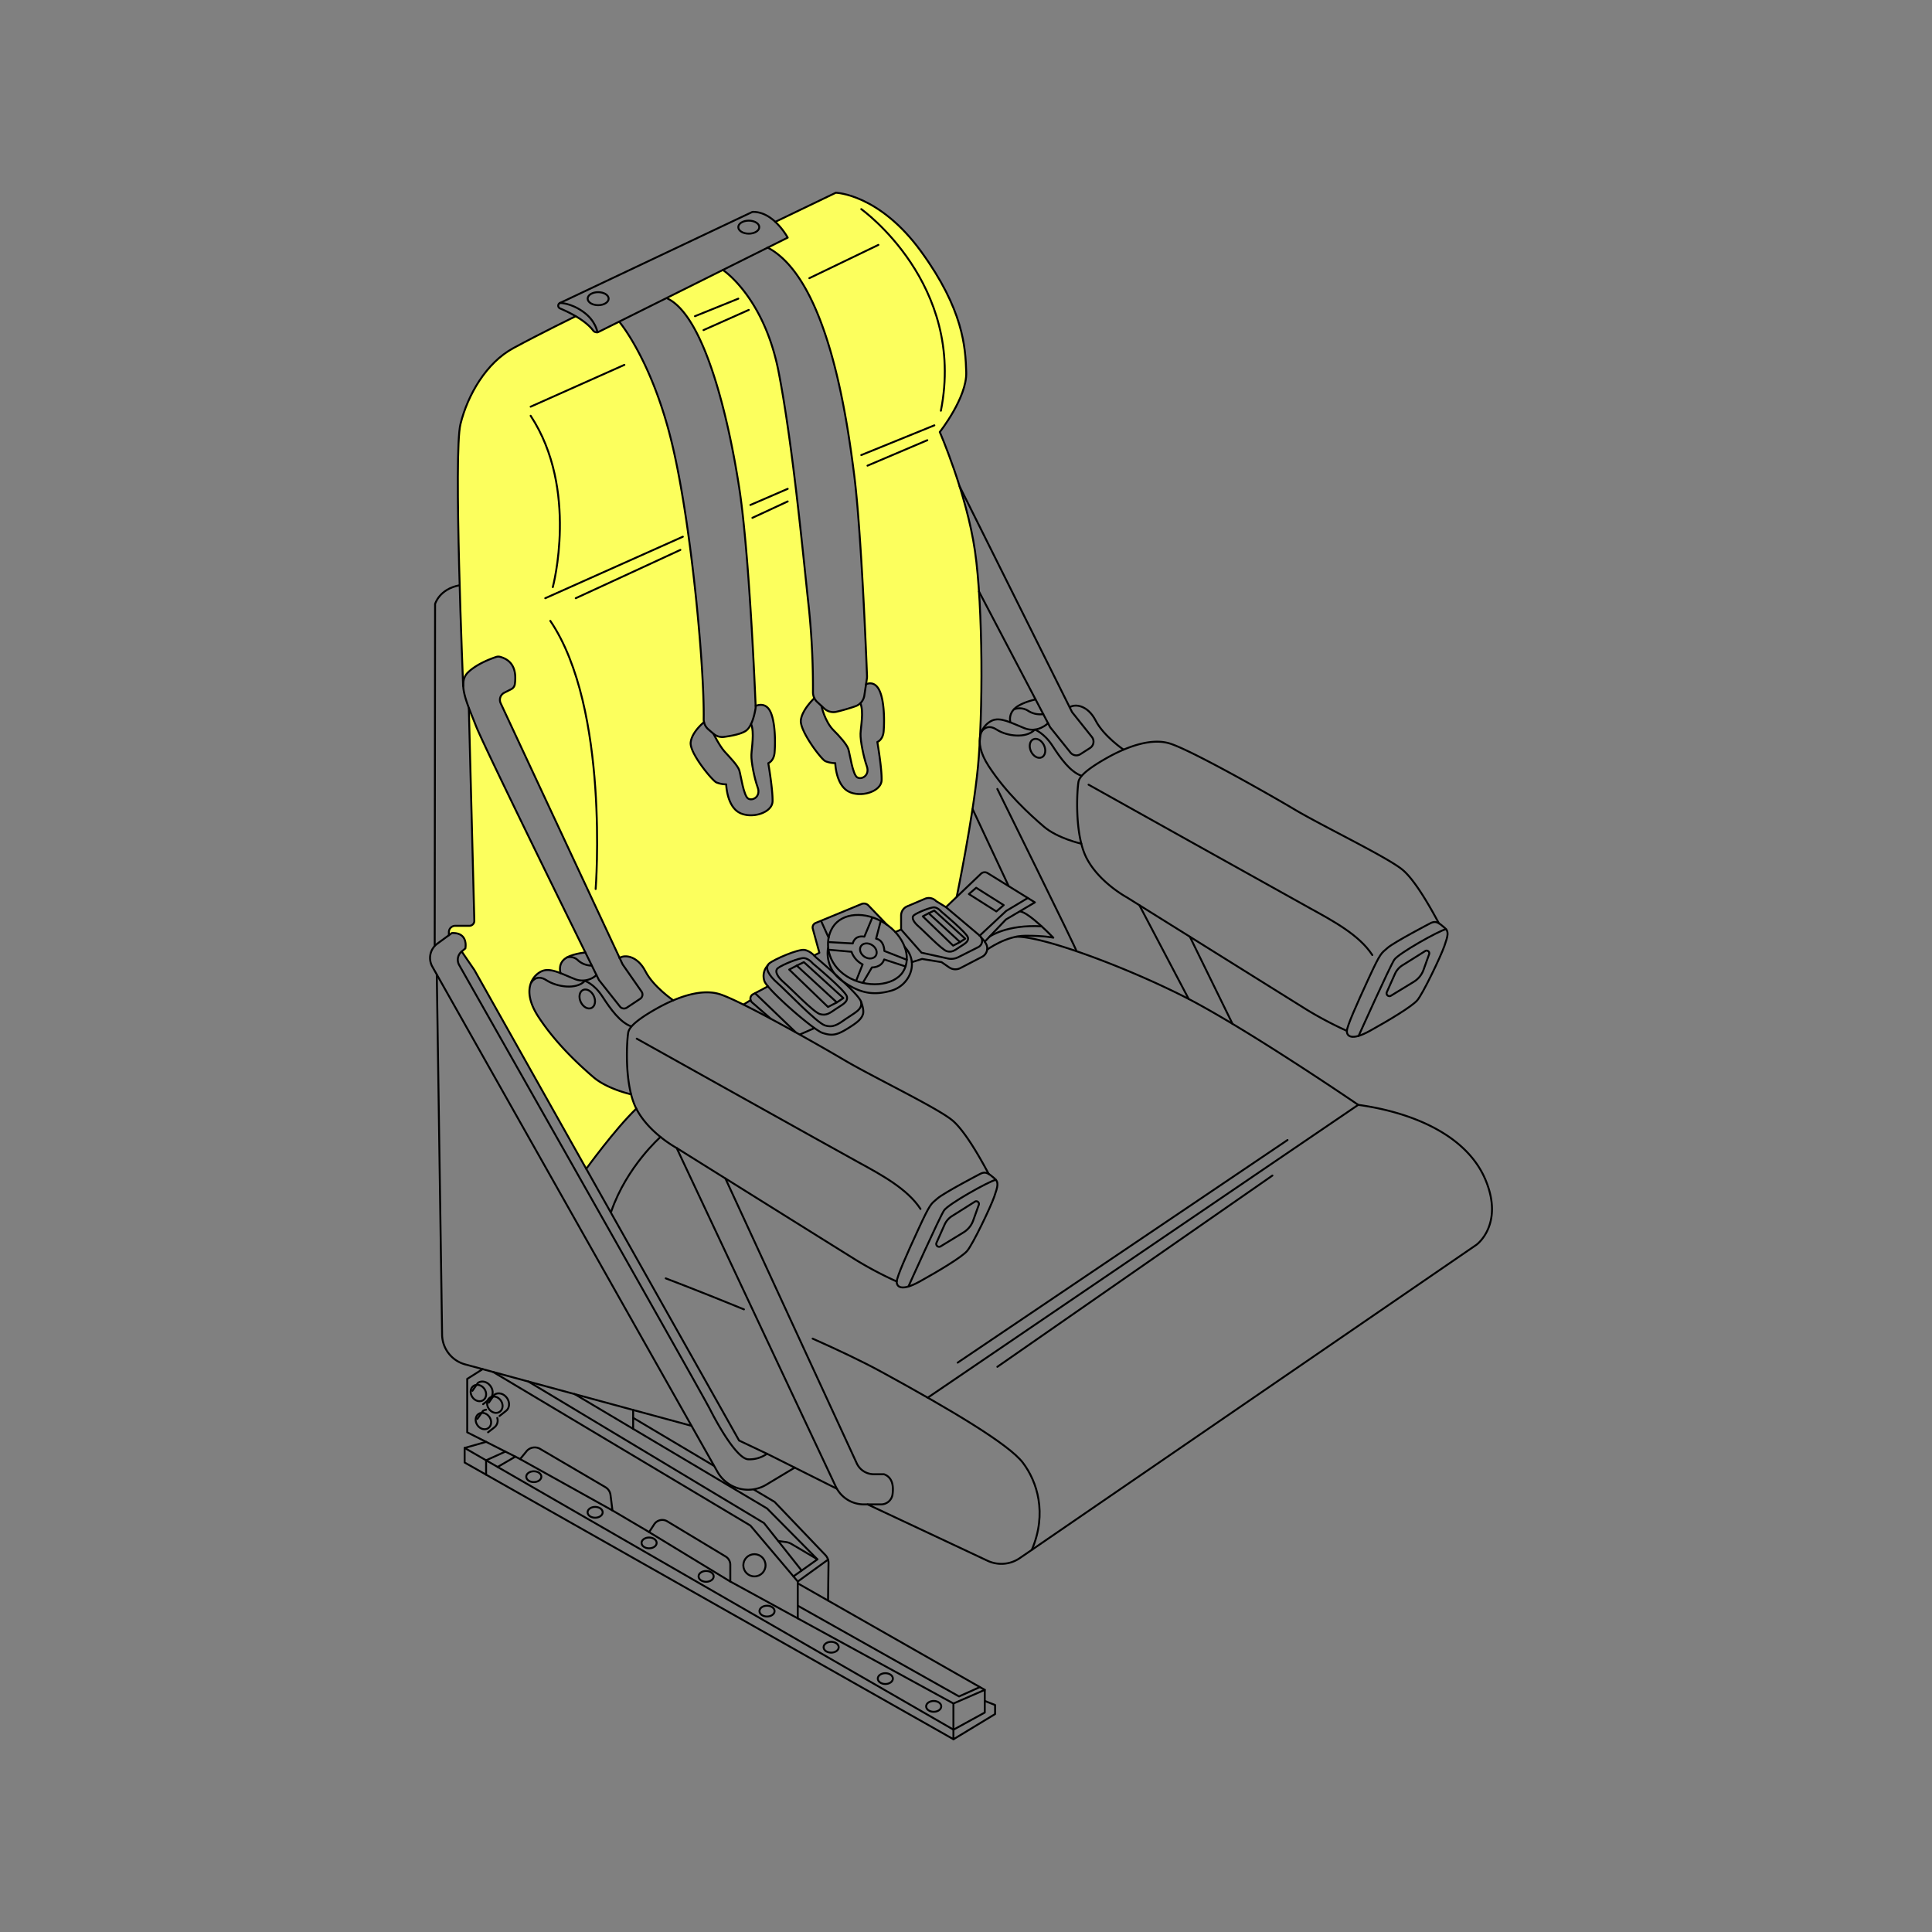 <svg viewBox="0 0 1000 1000" xmlns="http://www.w3.org/2000/svg"><rect x="0" y="0" width="1000" height="1000" fill="#808080" stroke="none"/><defs><style>.cls-1{fill:#fcff5d;}.cls-2{fill:none;stroke:#000;stroke-linecap:round;stroke-linejoin:round;}</style></defs><g id="A8"><path d="M303.43,605s8.58-11.42,11.49-15S325,578.32,325,578.32l4.36-4.47a20.07,20.07,0,0,1-2.21-5.11l-.49-2.32s-12.27-3.17-17.11-7.1-15.74-13.89-20-19S277.53,524.93,276,522s-2.06-8.25-1.75-11.11a11,11,0,0,1,4-6.85c1.53-1,4.37-2.35,6.72-1.81s4.8,1.38,4.8,1.38a13.41,13.41,0,0,1,1.25-6C292.47,495,303,493,303,493l-11.6-23.59-13.32-27.18L264.67,414.7l-11-22.92-11-25.22.48,18.66,1.5,57.91.81,31.69s.18,2.41-.24,3a4,4,0,0,1-3.49,1.25,47.43,47.43,0,0,0-7.21.32,3.24,3.24,0,0,0-2.13,2.57c0,1,0,2.11,0,2.11l1.66-1.25s4.43-.17,5.44,1.95a16.56,16.56,0,0,1,1.37,5.22,1.63,1.63,0,0,1-.15,1.13l-1.7,1.41,6.75,10L257,522.6l12,21.16Z" class="cls-1"></path><path d="M298,163.66l-27.5,14s-9.14,3.69-14.59,9.92S245,201.29,242.65,207.06s-4.47,11-4.84,15.77-.83,21.78-.83,21.78l.15,22.83.57,27.26.64,18.65,1.35,40.82s.32-4.7,3.59-7.05a54,54,0,0,1,8.72-5.19c1.8-.75,5.27-2.76,7.65-1.69s5.58,2.36,6.29,5.84.89,7.69.4,8.65-1.39,1.81-3.51,2.91-5,3-4,5.37S269,385.14,269,385.14l15.22,32.57,14.56,31.16,12.61,27,9.21,19.93a9.33,9.33,0,0,1,5.71-.47c2.93.8,5,2.44,6.85,5.75a44.26,44.26,0,0,0,6.82,9.44c2.48,2.39,8.34,7.13,8.34,7.13s7.63-2.95,11.55-3.45,8.58-1.13,12.4.28S384.84,520,384.84,520l3.67-2.29a3.37,3.37,0,0,1,.7-2.66c1-1.1,8.28-4.47,8.28-4.47a7.47,7.47,0,0,1-2.24-5.05,8.52,8.52,0,0,1,1.92-5.3s.52-1.66,3.7-3.21,10-3.76,12.05-4.84,5.08-.16,6.09.52,2.42,1.9,2.42,1.9l2.66-1.62s-3.59-12.15-3.28-13.52,1.88-1.9,4.75-3.09l17.25-7.12s3.71-2.06,4.92-1.55,2.41,1.63,4.76,4.08,10.95,10.68,10.95,10.68l2.74-1.21s.4-8.31.68-9.45,1.84-2.28,3-2.77,8.7-3.87,9.61-4a6.79,6.79,0,0,1,4.48.9c2.19,1.13,5.78,3.58,5.78,3.58l5.77-5.51S498,447.47,499.58,440s3.69-20.23,4.35-24.93,2.44-19.51,2.72-23.67.91-17,1-19,.41-25,.35-30.55-.93-31.45-1.3-36.41-2.55-24.78-3.95-30.93-5.31-19.48-6.37-23.82-7-19.92-8-22.33-1.79-4.92-1.79-4.92,8.65-12.33,10.59-17.85,4.25-13.29,2.46-21.52,0-.26,0-.26-1.47-11.57-3.65-17.64-7.11-17.26-10.24-22.34-11.88-17.18-16.22-22.55-14.09-12.95-18.92-15.39-12.45-5.14-12.45-5.14l-5.45-.95L401.3,114.5l4.12,4.89,2.22,3.52-10.32,5.25a46.73,46.73,0,0,1,13.58,11.77,115.1,115.1,0,0,1,11.45,20.48,222.21,222.21,0,0,1,9.09,27.26c1.83,7.76,5,20,6.2,28.76s4.11,24.53,4.89,33.27,2.55,27.71,3,35.73,1.76,31.77,2.15,38.48,1.09,26.74,1.09,26.74l-.3,3.72s2.28-1.7,4-.26,4.11,4.63,4.77,10.24a73.53,73.53,0,0,1-.13,15.45,5.34,5.34,0,0,1-1.9,3.72l-1,.65s1.76,13.37,2,15.59.85,5.28-1.82,7.83a12.49,12.49,0,0,1-10,3.32c-3.19-.58-7.61-1.89-9.74-6.39a26.18,26.18,0,0,1-2.22-9.48s-4.28-.43-6.1-2.13a55.8,55.8,0,0,1-8.81-12.19c-2.54-5-4-7.83-1.81-11.48a68.92,68.92,0,0,1,5.9-7.88s-.67.12-.72-5.49-.69-23.93-.8-25.56-2.69-25-2.92-30.85S413,261.83,413,261.83l-4.14-33s-3.78-25.34-4.87-31.09a217.08,217.08,0,0,0-5.88-23,105.66,105.66,0,0,0-10.19-20.13c-2.3-3.21-7.76-9.61-7.76-9.61l-6-5.26-29,14.37a58.51,58.51,0,0,1,7.65,6.32c2.92,3.07,8.79,11.74,12.31,21.26s8,24.53,9.65,31.83,4.57,20.8,6.13,29.61,4.24,31.5,4.83,36.46,2.21,27.78,2.21,27.78l1.64,28.17,1,22.5.57,7.44s3.09-1.37,5.17.26,3.71,4.08,4.2,9,.56,14.1.24,15.93-1.47,2.87-1.81,3.59a3.18,3.18,0,0,1-1.13,1.17l2,14.54s.78,6.07-1.37,8.22-7.63,5.09-11.35,3.78-7.95-3.06-9.32-6.91a43.66,43.66,0,0,1-1.83-9s-4.6-.12-6.6-2.28-7.94-9.59-9.31-12.85-3.35-5.46-1.87-9,6.3-8.12,6.3-8.12-.35-14.7-.59-19.28-1.69-25.44-2.25-31.51-3.23-30.8-3.86-35.69-4.23-29.39-5-33.94-5.47-26.8-6.9-31.77-5.87-18.92-8.72-25.37-9.88-19.42-11.87-23.11a27.17,27.17,0,0,0-4.69-6.24s-8.77,4-10,4.56-3.07,1-4.05-.84-3.48-3.64-4.65-4.45S298,163.66,298,163.66Z" class="cls-1"></path><path d="M369.61,380.43s3.31,6.25,5.49,8.64,6.42,6.54,7.64,9.92S385,410.24,386.19,412s3.54,2.2,4.67,1,2.28-2.41,1.32-5.45S389,394.67,389,392.72s.41-6.72.52-8.74a34.23,34.23,0,0,0,.05-5.61,33.08,33.08,0,0,0-.79-3.67s-2.05,3.41-3.42,4.13a48.74,48.74,0,0,1-8.74,2.28,13.7,13.7,0,0,1-3.85.13C371.84,381,369.61,380.43,369.61,380.43Z" class="cls-1"></path><path d="M425.53,365.7s1.29,8,5.13,11.44,7.94,8.44,8.45,10.6,2.38,13.54,4.56,14.61a3.48,3.48,0,0,0,4.84-1.65c.47-1.47.89-1.66-.65-6.49s-2.73-12.37-2.39-15.91S446.65,369,446,367a9.09,9.09,0,0,1-.65-3,19.13,19.13,0,0,1-5.13,2.44c-2.28.53-6.65,2.42-8.6,2.16S426.59,367.58,425.53,365.7Z" class="cls-1"></path><path d="M289.86,159.63c4.67,2,13.09,6.05,17.16,11.46a2.33,2.33,0,0,0,2.91.65L407.71,123s-7.31-13.7-18.27-13.31l-99.65,47.15A1.54,1.54,0,0,0,289.86,159.63Z" class="cls-2"></path><path d="M289.79,156.82s5.35-.19,12,4.51S309.23,172,309.23,172" class="cls-2"></path><ellipse ry="3.37" rx="5.43" cy="154.59" cx="309.6" class="cls-2"></ellipse><ellipse ry="3.37" rx="5.43" cy="117.57" cx="387.57" class="cls-2"></ellipse><path d="M320.48,166.48S338,187,348.31,231.63c9.9,42.66,16.3,114.91,15.92,140.53a6.94,6.94,0,0,0,2.44,5.38l2.61,2.24a7,7,0,0,0,5.46,1.64c3.37-.45,8.58-1.37,11.18-3.05,3.38-2.18,4.75-9.26,5.12-11.54a7.76,7.76,0,0,0,.08-1.36c-.31-7.5-3.27-78.87-8.46-112.71-5.48-35.74-17.74-88.6-37-98.17" class="cls-2"></path><path d="M374.14,139.72s21.3,13.91,28.87,52.78,13,98.35,15.65,122.09a404,404,0,0,1,2.13,43.65,6.89,6.89,0,0,0,2.23,5.14l3.64,3.37a6.92,6.92,0,0,0,6.36,1.64,94.55,94.55,0,0,0,9.9-2.9,7,7,0,0,0,4.46-5.48l1.32-8.78a7.91,7.91,0,0,0,.07-1.29c-.28-7.31-2.93-74.86-6.63-104-3.91-30.78-14-101.55-44.82-117.82" class="cls-2"></path><path d="M364.4,373.78s-6.39,5.11-6.91,10.59,11.09,19.56,13.3,20.61a13.94,13.94,0,0,0,5.09,1s.26,10.83,6.52,14.48,17.35.39,17.48-5.74-2.22-19.69-2.22-19.69,2.87-1.05,3.26-5.48.52-15.25-2.08-21-7.72-3.12-7.72-3.12" class="cls-2"></path><path d="M369.28,379.78s3.21,6.42,5.82,9.29,6.78,7.17,7.56,9.65,2.22,13.17,4.57,14.61,6.65-1.05,4.95-5.74-3.39-13.18-3.26-16.83,1.64-11.64-.16-16.06" class="cls-2"></path><path d="M421.51,361.36s-6.43,6-7,11.47S425,393,427.24,394a13.94,13.94,0,0,0,5.09,1s.26,10.83,6.52,14.48,17.35.39,17.48-5.74-2.22-19.69-2.22-19.69,2.87-1,3.26-5.48.52-15.25-2.09-21-7-3.39-7-3.39" class="cls-2"></path><path d="M425.19,365.39s1.62,8,6.35,12.7c2.76,2.72,6.79,7.17,7.57,9.65s2.22,13.17,4.56,14.61,6.66-1.05,5-5.74-3.39-13.17-3.26-16.83,1.74-11.37-.06-15.79" class="cls-2"></path><path d="M258.93,340a3.54,3.54,0,0,0-2,0c-2.63.86-10.14,3.59-14.71,8.05-5.6,5.48-.52,15.78,4.18,27.78S310,507.24,310,507.24L320.89,521a2.65,2.65,0,0,0,3.54.57l6.93-4.6a2.65,2.65,0,0,0,.71-3.72l-9.8-14.08L259.15,364a4.15,4.15,0,0,1,1.88-5.46l3.61-1.83a3.44,3.44,0,0,0,1.84-2.58C267.51,346.56,265.13,341.74,258.93,340Z" class="cls-2"></path><path d="M225,489.3l.2-176.67s2.13-7.74,12.69-9.7" class="cls-2"></path><path d="M239.72,355.09c0-1.18-5.1-120.52-1.38-135.59s13.3-31.7,27.39-39.33S298,163.66,298,163.66" class="cls-2"></path><path d="M401.3,114.82l31.32-15.06s22.5.59,44.22,30.52,22.89,49.31,23.28,62.42-13.7,30.91-13.7,30.91,13.89,31.89,18.2,61.43,4.11,85.31,1.56,111.92-11,67.27-11,67.27" class="cls-2"></path><path d="M506.73,306.19l36.82,70.22,10.53,13.12a3.89,3.89,0,0,0,5.14.83l5-3.21a3.89,3.89,0,0,0,.94-5.69L554.9,368.59,496.69,251.74" class="cls-2"></path><path d="M542.46,374.33s-5.23,5.34-12.15,2.6-12.52-6-16.95-3.91-10.7,9.65-1.57,23.61,21.26,25,28.44,31.17,19.46,8.89,19.46,8.89" class="cls-2"></path><path d="M508,378.83s2.49-4.68,7.84-1.2,15.34,4.74,19.8,0c0,0,4.85,1.78,9.15,8.44s9.17,13.37,14.9,15.45" class="cls-2"></path><ellipse transform="translate(-114.07 266.87) rotate(-25.32)" ry="5.15" rx="3.72" cy="387.34" cx="537.01" class="cls-2"></ellipse><path d="M523,373.92a7.14,7.14,0,0,1,1.82-6.77c3-3.39,11.17-5.13,11.17-5.13" class="cls-2"></path><path d="M524.84,367.15a8.18,8.18,0,0,1,7.41.82,11.47,11.47,0,0,0,7.74,1.65" class="cls-2"></path><path d="M744.86,478c0,.39-10.81-21.32-19.15-28s-41.22-22.44-55.7-31.05-54.13-31-64.7-34.17-24.13,2.87-32.34,7.5-14.07,8.9-14.74,12.32-2.35,26.88,4.17,39.53,20.87,20.35,20.87,20.35,83.09,51.91,92.87,58a191.36,191.36,0,0,0,21,11.09" class="cls-2"></path><path d="M563.44,406.15S666.62,463.8,678.23,470.2s25.3,13.69,32.08,24.13" class="cls-2"></path><path d="M581.52,388s-10.28-7-14.39-15-10.62-8.83-13.48-6.91" class="cls-2"></path><path d="M740.31,477.89s-18.52,9.65-22,12.65-3.65,2.35-9.91,15.92S697.27,531,697.14,533.59s2.22,5.34,11.87,0,21.65-12.52,24.52-15.79,12.2-22.69,14.09-28.17,2.48-7.5,0-9.52S743.53,476.2,740.31,477.89Z" class="cls-2"></path><path d="M703.23,536.16s16.21-36.09,18.46-39.42,23.09-15,26.76-15.81" class="cls-2"></path><path d="M722,504.14l-4.18,9.38a1.48,1.48,0,0,0,2.12,1.87l11.89-7.25a12,12,0,0,0,5-6.19l2.89-8.08a1.38,1.38,0,0,0-2-1.64L725.8,499.7A10.06,10.06,0,0,0,722,504.14Z" class="cls-2"></path><path d="M308.74,504.66a10.66,10.66,0,0,1-11.46,2c-6.92-2.74-12.52-6-17-3.91s-10.7,9.65-1.56,23.61,21.26,25,28.43,31.17,19.47,8.88,19.47,8.88" class="cls-2"></path><path d="M275,508.57s2.49-4.68,7.84-1.2,15.45,5.06,19.91.33c0,0,4.74,1.45,9.05,8.1s9.16,13.37,14.9,15.46" class="cls-2"></path><ellipse transform="translate(-191.94 179.67) rotate(-25.32)" ry="5.15" rx="3.72" cy="517.07" cx="303.97" class="cls-2"></ellipse><path d="M511.82,607.68c0,.39-10.8-21.31-19.15-28s-41.22-22.43-55.7-31-54.13-31-64.69-34.17-24.13,2.87-32.35,7.5-14.07,8.9-14.74,12.32-2.35,26.87,4.17,39.53,20.87,20.34,20.87,20.34,83.09,51.92,92.87,58a191.32,191.32,0,0,0,21,11.08" class="cls-2"></path><path d="M329.57,537.61s103.17,57.65,114.78,64,25.3,13.7,32.09,24.13" class="cls-2"></path><path d="M348.48,517.77s-10.28-7-14.39-15-10.62-8.83-13.48-6.91" class="cls-2"></path><path d="M507.28,607.63s-18.52,9.65-22,12.65-3.65,2.35-9.91,15.91-11.09,24.52-11.22,27.13,2.22,5.35,11.87,0,21.65-12.52,24.52-15.78,12.2-22.69,14.09-28.17,2.48-7.5,0-9.52S510.49,605.93,507.28,607.63Z" class="cls-2"></path><path d="M470.2,665.89s16.21-36.09,18.46-39.41,23.08-15,26.75-15.81" class="cls-2"></path><path d="M488.91,633.88l-4.18,9.38a1.48,1.48,0,0,0,2.12,1.87l11.89-7.26a11.9,11.9,0,0,0,5-6.18l2.89-8.09a1.38,1.38,0,0,0-2-1.64l-11.87,7.48A10.13,10.13,0,0,0,488.91,633.88Z" class="cls-2"></path><line y2="484.82" x2="615.86" y1="529.94" x1="637.94" class="cls-2"></line><path d="M615.26,517.07c-.26-.53-25.54-48.58-25.54-48.58" class="cls-2"></path><path d="M557.22,492.36c0-1.05-41-84-41-84" class="cls-2"></path><line y2="418.78" x2="503.41" y1="458.67" x1="522.09" class="cls-2"></line><path d="M308.31,460.15s7.31-93.4-23.47-138.79" class="cls-2"></path><path d="M286.13,303.89s13.58-50.61-11.47-88.69" class="cls-2"></path><line y2="188.85" x2="323.18" y1="210.5" x1="274.66" class="cls-2"></line><line y2="277.8" x2="353.44" y1="309.63" x1="282.23" class="cls-2"></line><line y2="253.02" x2="407.71" y1="261.37" x1="388.4" class="cls-2"></line><line y2="220.15" x2="483.62" y1="235.54" x1="445.79" class="cls-2"></line><path d="M445.79,108.24S500.05,146.85,487,212.59" class="cls-2"></path><line y2="154.59" x2="382.14" y1="163.66" x1="359.71" class="cls-2"></line><line y2="160.41" x2="387.57" y1="170.85" x1="364.14" class="cls-2"></line><line y2="126.76" x2="454.65" y1="143.98" x1="418.92" class="cls-2"></line><path d="M298,309.63c.67-.26,54.16-25,54.16-25" class="cls-2"></path><line y2="259.54" x2="407.71" y1="268.03" x1="389.44" class="cls-2"></line><line y2="227.85" x2="479.97" y1="241.02" x1="449.02" class="cls-2"></line><path d="M232.34,484.07v-1.58a3.29,3.29,0,0,1,3.29-3.29h7.31a2.58,2.58,0,0,0,2.57-2.64l-2.84-110" class="cls-2"></path><path d="M239,492.53l6.55,9.56,137,243.52L397,752.46a15.55,15.55,0,0,1-9.78,2.87c-5.61-.4-15-16.57-19.7-25.83-4.32-8.53-112.67-199.68-129.85-230a5.56,5.56,0,0,1,1.28-7l1.92-1.6s1.75-8.34-7-7.95l-7.52,5.5a9.15,9.15,0,0,0-2.57,11.89L371.38,761.83a18.21,18.21,0,0,0,25,6.79l15-9" class="cls-2"></path><line y2="770.59" x2="433.19" y1="752.46" x1="397.01" class="cls-2"></line><path d="M350.23,594.19,432.57,769.4a16.12,16.12,0,0,0,14.6,9.27h8.88a6,6,0,0,0,5.9-5c.58-3.91.29-8.94-4.42-10.61h-5.25a9.73,9.73,0,0,1-8.83-5.65L375.48,610" class="cls-2"></path><path d="M303.43,605s14.64-20.28,25.93-31.19" class="cls-2"></path><path d="M226.08,504.5l2.75,186.34a16.18,16.18,0,0,0,11.94,15.37L357.9,738" class="cls-2"></path><path d="M449.05,778.67l62.1,29.17a16.83,16.83,0,0,0,16.68-1.36L764.25,644.26s14.28-10.37,4.69-33.46-37.56-35-65.93-38.93c0,0-59.28-40.51-90.59-56.26s-73.19-31.14-86.5-30.76" class="cls-2"></path><path d="M420.62,692.87c13.17,5.86,25.74,11.81,35.48,17.13,36.19,19.76,66.13,37.57,73.37,47.15s12.73,25.92,4.6,45.05" class="cls-2"></path><path d="M344.58,661.67s17.92,6.8,40.49,16.06" class="cls-2"></path><line y2="571.87" x2="703.01" y1="723.43" x1="480.2" class="cls-2"></line><line y2="608.46" x2="658.6" y1="707.46" x1="516.23" class="cls-2"></line><line y2="590.07" x2="666.42" y1="705.3" x1="495.68" class="cls-2"></line><path d="M467.4,503c-4.79,7.52-19.15,8.69-29.18,2.29s-11.93-17.93-7.15-25.44,16.81-8.42,26.84-2S472.19,495.48,467.4,503Z" class="cls-2"></path><ellipse transform="translate(-207.2 606.69) rotate(-57.49)" ry="4.57" rx="3.61" cy="492.23" cx="449.46" class="cls-2"></ellipse><path d="M443.22,507.43l3.27-8.25a11.8,11.8,0,0,1-5.75-6.55l-11.22-1" class="cls-2"></path><path d="M446.59,508.74l4.71-8s4.89.2,6.35-4.13l11.07,3.62" class="cls-2"></path><path d="M429.4,487.65l12,.68s.74-4.39,6-3.52l4-9.6" class="cls-2"></path><path d="M455.84,476.8l-2.38,9.08s3.91.27,4.3,6.35l11.61,4.56" class="cls-2"></path><path d="M428.57,490.77a17.47,17.47,0,0,0,7.18,16.83c9.19,6.55,16.14,7.82,25.53,5.18s14.77-14.34,7-22.62" class="cls-2"></path><path d="M422.31,495.5s-2.87-3.53-6.13-3.85-15.26,4.76-18,7,0,6.52,4.18,10.11,20.35,20.67,24.65,22,6.73-.52,11-3.52,8.58-4.7,7.66-8.74S422.31,495.5,422.31,495.5Z" class="cls-2"></path><path d="M420.8,498.76s-2.15-2.62-4.61-2.86-11.47,3.54-13.53,5.18,0,4.83,3.14,7.49,15.3,15.34,18.53,16.3,5.06-.38,8.27-2.61,6.44-3.48,5.75-6.48S420.8,498.76,420.8,498.76Z" class="cls-2"></path><polygon points="408.49 501.85 428.57 521.2 433.14 518.85 412.4 499.79 408.49 501.85" class="cls-2"></polygon><polyline points="412.4 499.79 416.09 498.01 436.53 516.6 433.14 518.85" class="cls-2"></polyline><path d="M459,478.57l-9.5-9.91a3.23,3.23,0,0,0-3.57-.75l-23.76,9.81a2.53,2.53,0,0,0-1.47,3l3.4,12.42-2.71,1.41" class="cls-2"></path><line y2="485.34" x2="428.89" y1="476.8" x1="425.05" class="cls-2"></line><path d="M489.62,469.54l-5.08-3.13a5.22,5.22,0,0,0-5.8-1.2l-9.17,3.9a5.21,5.21,0,0,0-3.17,4.79v7.21l10.57,12,13.6,3a8.16,8.16,0,0,0,5.43-.67l10.32-5.2a3.6,3.6,0,0,0,.72-6Z" class="cls-2"></path><line y2="482.42" x2="463.44" y1="481.11" x1="466.4" class="cls-2"></line><path d="M472,498l5.27-1.65L487.35,498l3.89,2.69a5.67,5.67,0,0,0,5.86.38l11.22-5.83a4.91,4.91,0,0,0,2.22-6.41,11.13,11.13,0,0,0-2.69-3.5" class="cls-2"></path><path d="M489.62,469.54l18.13-17.29a2.79,2.79,0,0,1,3.4-.35l24.51,15.17-15,8.86-10.95,11.48" class="cls-2"></path><polyline points="507.04 484.34 520.79 471.5 532 464.8" class="cls-2"></polyline><polygon points="501.49 462.76 515.71 471.76 519.52 468.49 505.27 459.5 501.49 462.76" class="cls-2"></polygon><path d="M397.3,499.79a8,8,0,0,0-1.59,8.14c1.82,4.66,25.3,25.14,30,26.7s7.22,1.3,12.74-2.09,7.23-5,8.14-7.35-.93-6.73-.93-6.73" class="cls-2"></path><path d="M397.49,510.54l-7.72,4.07a2.59,2.59,0,0,0-.49,4.24l9.55,8.35" class="cls-2"></path><line y2="535.43" x2="414.04" y1="532.17" x1="421.49" class="cls-2"></line><line y2="534.32" x2="411.88" y1="514.07" x1="390.8" class="cls-2"></line><line y2="519.96" x2="384.84" y1="517.67" x1="388.51" class="cls-2"></line><path d="M487.27,471.89s-1.69-2.05-3.61-2.24-9,2.77-10.59,4.06,0,3.78,2.45,5.86,12,12,14.51,12.76,4-.3,6.47-2,5-2.73,4.5-5.08S487.27,471.89,487.27,471.89Z" class="cls-2"></path><polygon points="477.63 474.31 493.34 489.45 496.92 487.61 480.69 472.69 477.63 474.31" class="cls-2"></polygon><polyline points="480.69 472.69 483.57 471.3 499.58 485.85 496.92 487.61" class="cls-2"></polyline><path d="M511,491.49s9.67-7.08,19.59-7.15,14.6,1,14.6,1-12.28-12.8-17.09-13.58" class="cls-2"></path><path d="M512.19,484.81s8.87-6.39,26.93-5.35" class="cls-2"></path><polyline points="255.27 710.14 388.4 789.63 412.92 818.59 412.92 837.68" class="cls-2"></polyline><line y2="739.59" x2="327.72" y1="729.78" x1="327.72" class="cls-2"></line><polyline points="297.37 721.55 397.01 780.76 423.1 807.11 410.68 815.93" class="cls-2"></polyline><line y2="807.26" x2="428.59" y1="818.59" x1="412.92" class="cls-2"></line><path d="M390.36,771.09l10.56,6.28,26.3,27.53a5.8,5.8,0,0,1,1.62,4l-.25,19.52" class="cls-2"></path><line y2="758.64" x2="369.4" y1="733.87" x1="327.72" class="cls-2"></line><ellipse transform="matrix(0.82, -0.57, 0.57, 0.82, -367.38, 268.53)" ry="4.46" rx="3.78" cy="723.55" cx="247.04" class="cls-2"></ellipse><path d="M244.51,719.88l2.89-4.13c2-1.38,4.93-.59,6.56,1.77s1.32,5.38-.67,6.76l-3.24,2.52" class="cls-2"></path><ellipse transform="matrix(0.82, -0.57, 0.57, 0.82, -369.32, 274.45)" ry="4.46" rx="3.78" cy="729.62" cx="255.57" class="cls-2"></ellipse><path d="M253,726l2.89-4.13c2-1.38,4.93-.59,6.55,1.76s1.33,5.38-.67,6.76l-3.23,2.53" class="cls-2"></path><ellipse transform="matrix(0.82, -0.57, 0.57, 0.82, -375.19, 272.57)" ry="4.46" rx="3.78" cy="738.1" cx="249.61" class="cls-2"></ellipse><path d="M257.38,733.92a4.45,4.45,0,0,1-1.53,4.91l-3.23,2.52" class="cls-2"></path><path d="M247.07,734.43l2.9-4.13a3.75,3.75,0,0,1,1.63-.63" class="cls-2"></path><polyline points="273.46 715.07 395.44 788.33 414.92 812.92" class="cls-2"></polyline><path d="M402.8,797.62l3.95.53a8,8,0,0,1,3,1.05l13.35,7.91" class="cls-2"></path><polyline points="413.4 819.8 509.71 874.67 509.71 886.41 493.53 895.28 240.49 749.46 251.6 746.31" class="cls-2"></polyline><path d="M240.49,749.46V757l253,143.22V881.72L378,818.59v-8.68a5,5,0,0,0-2.4-4.25l-30.26-18.24a5,5,0,0,0-6.73,1.56L336,793,317,781.8l-1-8a5.48,5.48,0,0,0-2.68-4.06l-33.76-19.8a5.52,5.52,0,0,0-7.06,1.27l-3.28,4-27.39-13.85V713.72l8-5.07" class="cls-2"></path><polyline points="493.53 900.24 515.05 887.2 515.05 882.5 509.71 880.41" class="cls-2"></polyline><line y2="781.8" x2="316.98" y1="755.2" x1="269.18" class="cls-2"></line><line y2="818.59" x2="377.97" y1="793.02" x1="335.97" class="cls-2"></line><circle r="5.75" cy="810.19" cx="390.49" class="cls-2"></circle><polyline points="507.18 873.23 496.4 878.07 412.92 831.11" class="cls-2"></polyline><line y2="874.67" x2="509.71" y1="881.72" x1="493.53" class="cls-2"></line><ellipse ry="2.8" rx="3.91" cy="764.33" cx="276.29" class="cls-2"></ellipse><ellipse ry="2.8" rx="3.91" cy="782.77" cx="308.04" class="cls-2"></ellipse><ellipse ry="2.8" rx="3.91" cy="798.61" cx="335.97" class="cls-2"></ellipse><ellipse ry="2.8" rx="3.91" cy="815.93" cx="365.49" class="cls-2"></ellipse><ellipse ry="2.8" rx="3.91" cy="833.91" cx="397.01" class="cls-2"></ellipse><ellipse ry="2.8" rx="3.91" cy="852.6" cx="430.2" class="cls-2"></ellipse><ellipse ry="2.8" rx="3.91" cy="868.84" cx="458.25" class="cls-2"></ellipse><ellipse ry="2.8" rx="3.91" cy="883.22" cx="483.28" class="cls-2"></ellipse><polyline points="261.58 751.35 251.6 755.86 251.6 763.31" class="cls-2"></polyline><line y2="759.3" x2="257.57" y1="753.96" x1="266.74" class="cls-2"></line><path d="M290.14,503.72s-1.43-4.24,1.85-7.14S303,493,303,493" class="cls-2"></path><path d="M293.43,495.58a5.88,5.88,0,0,1,5.88,1.62,10.7,10.7,0,0,0,7,2.59" class="cls-2"></path></g><g id="A16"><path d="M341.89,588.48S324.41,603.79,316.4,627" class="cls-2"></path></g></svg>